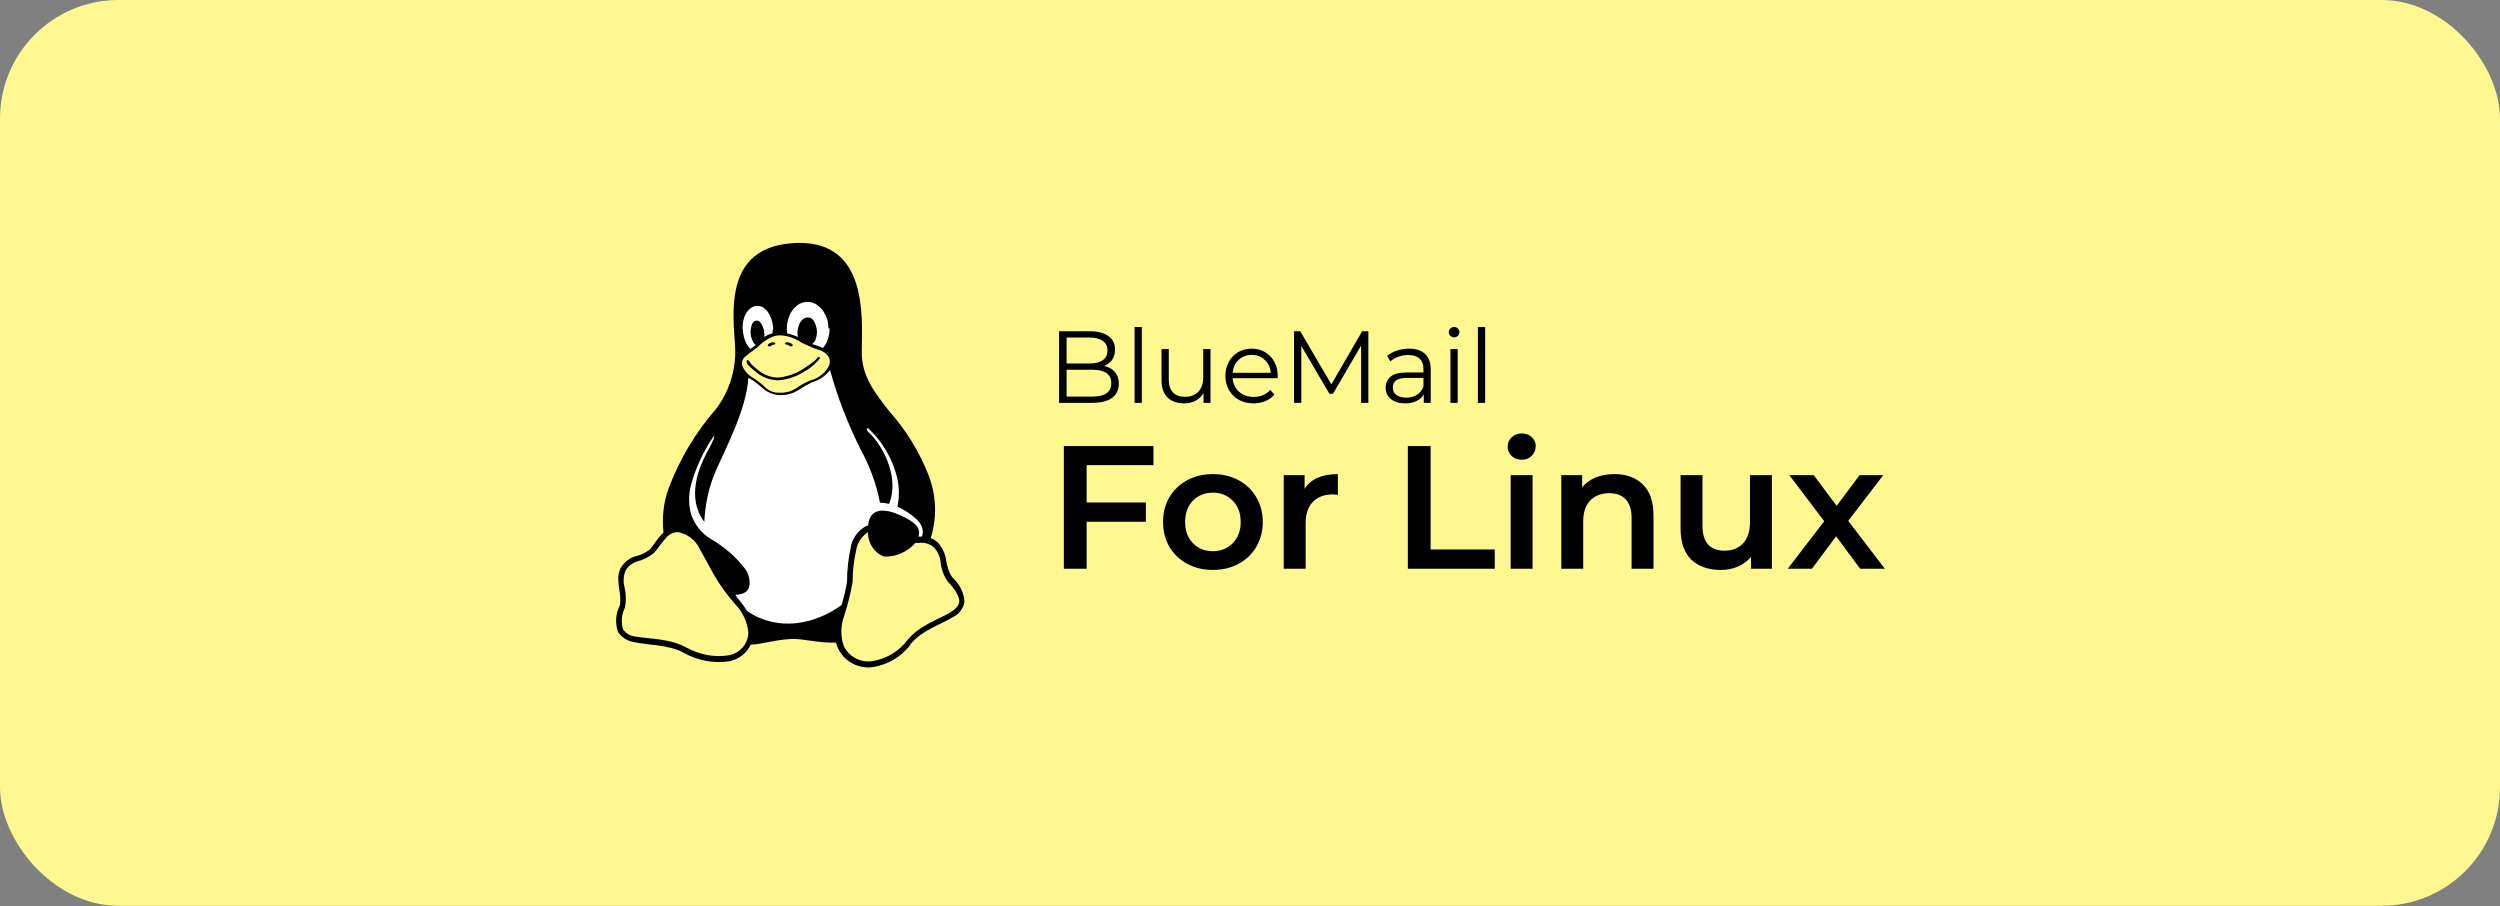 <svg width="422" height="153" viewBox="0 0 422 153" fill="none" xmlns="http://www.w3.org/2000/svg">
<rect x="0" y="0" width="422" height="153" fill="#808080" stroke="none"/>
<rect width="422" height="152.899" rx="20" fill="#FFF790"/>
<path d="M160.724 97.434C160.188 96.627 159.854 95.618 159.72 94.677C159.586 93.466 159.05 92.389 158.247 91.515C158.046 91.381 157.913 91.246 157.712 91.112C157.511 90.977 157.31 90.91 157.109 90.843C158.247 87.21 158.046 83.309 156.574 79.811C155.034 75.977 152.825 72.48 150.081 69.385C147.738 66.359 145.396 63.533 145.463 59.296C145.596 52.906 146.199 41 134.954 41C134.485 41 134.017 41 133.548 41.067C120.964 42.076 124.244 55.395 124.11 59.901C123.976 63.197 122.905 66.291 120.964 68.915C117.483 72.883 114.739 77.457 112.865 82.434C111.995 84.789 111.727 87.345 111.995 89.901C111.861 90.035 111.794 90.103 111.66 90.237C110.857 91.044 110.321 92.053 109.719 92.726C109.05 93.264 108.246 93.668 107.376 93.869C106.305 94.138 105.368 94.878 104.766 95.887C104.498 96.425 104.364 97.031 104.364 97.636C104.364 98.174 104.431 98.712 104.498 99.318C104.699 100.259 104.766 101.268 104.632 102.21C103.895 103.555 103.829 105.17 104.297 106.649C104.9 107.591 105.97 108.264 107.108 108.398C109.518 108.936 112.798 108.802 115.341 110.147L115.542 109.744L115.341 110.147C117.684 111.492 120.429 112.031 123.106 111.627C124.712 111.291 126.051 110.282 126.721 108.802C128.461 108.802 130.402 108.062 133.414 107.86C135.489 107.726 138.1 108.6 141.112 108.466C141.179 108.802 141.313 109.138 141.446 109.407C142.45 111.56 144.659 112.838 147.069 112.636C149.746 112.3 152.156 110.887 153.763 108.735L153.428 108.398L153.763 108.667C155.637 106.38 158.783 105.439 160.858 104.161C161.862 103.69 162.598 102.748 162.799 101.605C162.732 99.99 161.929 98.51 160.724 97.434Z" fill="black"/>
<path d="M161.929 101.537C161.862 102.21 161.393 102.748 160.456 103.353C158.582 104.497 155.235 105.506 153.16 108.062C151.688 110.012 149.479 111.29 147.069 111.627C145.061 111.829 143.187 110.752 142.384 108.936C141.848 107.255 141.915 105.506 142.517 103.891C143.12 102.008 143.588 100.125 143.923 98.241C143.923 96.425 144.124 94.609 144.526 92.86C144.726 91.65 145.396 90.573 146.4 89.901L146.534 89.833C146.467 91.65 147.538 93.264 149.144 93.936C151.152 94.071 153.16 93.197 154.499 91.65C154.7 91.65 154.901 91.65 155.101 91.65C156.038 91.515 156.909 91.784 157.645 92.389C158.314 93.129 158.716 94.071 158.783 95.013C158.917 96.156 159.318 97.232 159.988 98.174C161.46 99.721 161.929 100.797 161.929 101.537Z" fill="#FFF790"/>
<path d="M126.319 106.717C126.319 108.667 124.913 110.282 122.972 110.618C120.495 111.021 118.019 110.483 115.81 109.273C112.932 107.726 109.518 107.86 107.309 107.456C106.439 107.389 105.636 106.918 105.167 106.246C104.832 105.035 104.899 103.69 105.502 102.546C105.703 101.47 105.703 100.326 105.435 99.183C105.167 98.241 105.234 97.232 105.569 96.358C105.97 95.551 106.774 95.013 107.644 94.744C108.648 94.475 109.585 94.004 110.388 93.331C111.124 92.524 111.727 91.515 112.396 90.842C112.865 90.237 113.601 89.833 114.337 89.833C114.471 89.833 114.672 89.833 114.806 89.901C116.078 90.237 117.149 91.044 117.818 92.12L120.562 97.098C121.566 98.847 122.771 100.461 124.11 102.008C125.382 103.286 126.118 104.968 126.319 106.717Z" fill="#FFF790"/>
<path d="M139.907 60.304C139.572 59.766 139.103 59.363 138.501 59.161C137.43 58.825 136.359 58.354 135.355 57.883C134.284 57.143 133.079 56.672 131.741 56.605C131.272 56.605 130.803 56.672 130.335 56.874C129.398 57.278 128.528 57.883 127.858 58.623C127.657 58.757 127.524 58.892 127.323 59.026C126.988 59.228 126.586 59.565 125.917 60.103C125.382 60.439 125.114 61.179 125.315 61.784C125.716 62.726 126.453 63.466 127.39 63.937C128.059 64.407 128.662 64.878 129.197 65.416C129.465 65.686 129.799 65.887 130.134 66.022C130.536 66.224 131.004 66.291 131.473 66.291C132.544 66.358 133.548 66.089 134.485 65.484C135.221 64.946 135.957 64.542 136.828 64.206C138.166 63.869 139.371 62.928 139.974 61.65C140.108 61.246 140.108 60.708 139.907 60.304Z" fill="#FFF790"/>
<path d="M135.757 62.726C134.418 63.6 132.879 64.071 131.339 64.206C129.934 64.138 128.595 63.668 127.524 62.726C127.056 62.39 126.721 61.986 126.386 61.717C125.918 61.313 125.985 60.775 126.185 60.775C126.52 60.843 126.587 61.246 126.788 61.448C127.056 61.717 127.457 62.053 127.859 62.39C128.796 63.197 130.068 63.735 131.339 63.735C132.812 63.6 134.218 63.13 135.489 62.322C136.159 61.919 136.828 61.448 137.431 60.977C137.899 60.641 137.899 60.237 138.234 60.237C138.568 60.237 138.368 60.708 137.765 61.179C137.163 61.852 136.493 62.322 135.757 62.726Z" fill="black"/>
<path d="M155.637 90.573H155.035C155.503 89.161 154.499 88.085 151.889 86.941C149.144 85.73 147.002 85.865 146.601 88.286C146.601 88.421 146.534 88.555 146.534 88.69C146.333 88.757 146.132 88.824 145.931 88.959C144.66 89.766 143.79 91.044 143.589 92.524C143.187 94.34 142.986 96.224 142.986 98.107C142.785 99.452 142.451 100.865 142.049 102.143C137.565 105.371 131.406 106.717 126.119 103.152C125.784 102.614 125.382 102.008 124.914 101.47C124.646 101.134 124.378 100.797 124.11 100.394C124.579 100.394 125.048 100.327 125.516 100.125C125.985 99.923 126.319 99.587 126.453 99.116C126.721 97.838 126.319 96.56 125.449 95.618C123.977 93.802 122.169 92.255 120.094 91.044C118.488 90.103 117.283 88.623 116.681 86.874C116.212 85.26 116.212 83.578 116.614 81.963C117.417 79.004 118.689 76.246 120.429 73.69C120.764 73.421 120.563 74.161 119.224 76.582C118.019 78.869 115.81 84.049 118.889 88.085C119.023 85.125 119.626 82.233 120.831 79.475C122.504 75.641 126.052 68.982 126.319 63.735C126.453 63.87 126.989 64.206 127.189 64.273C127.792 64.744 128.394 65.215 128.93 65.686C129.666 66.291 130.603 66.627 131.54 66.695C131.674 66.695 131.741 66.695 131.875 66.695C132.946 66.695 133.95 66.358 134.82 65.82C135.49 65.349 136.226 64.946 137.029 64.542C138.234 64.206 139.372 63.466 140.108 62.457C141.38 67.098 143.12 71.538 145.262 75.843C146.802 78.668 147.94 81.695 148.542 84.856C149.077 84.856 149.546 84.923 150.081 85.058C152.023 80.08 148.475 74.699 146.869 73.219C146.199 72.614 146.199 72.278 146.534 72.278C148.944 74.497 150.617 77.39 151.42 80.551C151.822 82.165 151.822 83.914 151.487 85.528C151.688 85.596 151.889 85.73 152.09 85.798C155.035 87.479 156.173 88.824 155.637 90.573Z" fill="white"/>
<path d="M140.041 55.394C140.041 56.201 139.907 56.941 139.572 57.681C139.438 58.085 139.17 58.421 138.903 58.757C138.836 58.69 138.702 58.69 138.635 58.623C138.3 58.488 138.033 58.354 137.765 58.286C137.497 58.219 137.296 58.152 137.095 58.085C137.296 57.883 137.497 57.681 137.631 57.412C137.765 57.008 137.899 56.605 137.899 56.134V56.067C137.899 55.663 137.832 55.26 137.698 54.856C137.564 54.52 137.43 54.183 137.162 53.914C136.962 53.713 136.694 53.578 136.359 53.578H136.292C136.024 53.578 135.757 53.713 135.489 53.914C135.221 54.183 135.02 54.453 134.887 54.789C134.753 55.192 134.619 55.596 134.619 56.067V56.134C134.619 56.403 134.619 56.605 134.686 56.874C134.083 56.605 133.481 56.403 132.878 56.269C132.878 56.067 132.812 55.798 132.812 55.596V55.529C132.812 54.721 132.945 53.982 133.28 53.242C133.548 52.569 134.016 51.964 134.552 51.56C135.02 51.157 135.69 50.955 136.292 50.955C136.895 50.955 137.564 51.157 138.033 51.56C138.635 51.964 139.037 52.569 139.371 53.242C139.706 53.914 139.84 54.721 139.84 55.461C140.041 55.394 140.041 55.394 140.041 55.394Z" fill="white"/>
<path d="M130.402 56.269C130.335 56.269 130.268 56.336 130.134 56.336C129.732 56.47 129.331 56.672 128.996 56.874C129.063 56.605 129.063 56.336 128.996 56.134C128.996 56.134 128.996 56.134 128.996 56.067C128.996 55.73 128.862 55.394 128.728 55.058C128.594 54.789 128.461 54.52 128.26 54.318C128.126 54.184 127.925 54.116 127.724 54.116H127.657C127.457 54.116 127.256 54.251 127.122 54.453C126.921 54.654 126.854 54.923 126.787 55.26C126.72 55.596 126.653 55.932 126.72 56.336V56.403C126.72 56.739 126.854 57.076 126.988 57.412C127.122 57.681 127.256 57.95 127.457 58.152C127.457 58.152 127.523 58.219 127.59 58.219C127.39 58.354 127.256 58.488 127.055 58.623L126.653 58.892C126.319 58.556 126.051 58.152 125.85 57.681C125.582 57.076 125.448 56.403 125.382 55.73C125.315 55.058 125.382 54.385 125.582 53.713C125.716 53.175 126.051 52.636 126.453 52.233C126.787 51.897 127.189 51.695 127.724 51.627H127.858C128.327 51.627 128.728 51.762 129.063 52.098C129.532 52.435 129.866 52.973 130.067 53.511C130.335 54.116 130.469 54.789 130.536 55.462C130.402 55.663 130.402 55.932 130.402 56.269Z" fill="white"/>
<path d="M132.544 58.017C132.611 58.219 132.879 58.152 133.013 58.219C133.147 58.286 133.281 58.421 133.415 58.488C133.548 58.488 133.816 58.421 133.816 58.286C133.816 58.085 133.548 57.95 133.348 57.883C133.08 57.748 132.812 57.748 132.544 57.883C132.544 57.883 132.477 57.95 132.544 58.017Z" fill="black"/>
<path d="M130.87 58.017C130.803 58.219 130.536 58.152 130.402 58.219C130.268 58.286 130.134 58.421 130 58.488C129.866 58.488 129.599 58.421 129.599 58.286C129.599 58.085 129.866 57.95 130.067 57.883C130.335 57.748 130.603 57.748 130.87 57.883C130.803 57.883 130.87 57.95 130.87 58.017Z" fill="black"/>
<path d="M186.376 61.771C187.17 61.943 187.779 62.288 188.205 62.806C188.642 63.312 188.861 63.968 188.861 64.773C188.861 65.808 188.475 66.608 187.705 67.172C186.945 67.724 185.818 68 184.322 68H178.766V55.921H183.977C185.323 55.921 186.364 56.191 187.101 56.732C187.848 57.273 188.222 58.038 188.222 59.027C188.222 59.694 188.055 60.264 187.722 60.735C187.4 61.196 186.951 61.541 186.376 61.771ZM180.043 56.974V61.356H183.891C184.869 61.356 185.622 61.172 186.151 60.804C186.681 60.425 186.945 59.878 186.945 59.165C186.945 58.452 186.681 57.911 186.151 57.543C185.622 57.163 184.869 56.974 183.891 56.974H180.043ZM184.305 66.947C185.386 66.947 186.203 66.763 186.755 66.395C187.308 66.027 187.584 65.452 187.584 64.67C187.584 63.163 186.491 62.409 184.305 62.409H180.043V66.947H184.305ZM191.516 55.196H192.742V68H191.516V55.196ZM204.33 58.923V68H203.156V66.343C202.834 66.896 202.391 67.327 201.828 67.638C201.264 67.937 200.62 68.086 199.895 68.086C198.71 68.086 197.773 67.758 197.082 67.103C196.404 66.436 196.064 65.463 196.064 64.186V58.923H197.289V64.066C197.289 65.02 197.525 65.745 197.997 66.24C198.469 66.735 199.142 66.982 200.016 66.982C200.971 66.982 201.724 66.694 202.276 66.119C202.829 65.532 203.105 64.721 203.105 63.686V58.923H204.33ZM215.664 63.841H208.072C208.141 64.785 208.503 65.55 209.159 66.136C209.815 66.712 210.643 66.999 211.644 66.999C212.207 66.999 212.725 66.901 213.197 66.706C213.668 66.499 214.077 66.2 214.422 65.808L215.112 66.602C214.709 67.085 214.203 67.454 213.594 67.707C212.995 67.96 212.334 68.086 211.609 68.086C210.677 68.086 209.849 67.891 209.124 67.5C208.411 67.097 207.853 66.545 207.451 65.843C207.048 65.141 206.847 64.347 206.847 63.462C206.847 62.576 207.036 61.782 207.416 61.08C207.807 60.379 208.336 59.832 209.004 59.441C209.682 59.05 210.442 58.854 211.281 58.854C212.121 58.854 212.875 59.05 213.542 59.441C214.209 59.832 214.733 60.379 215.112 61.08C215.492 61.771 215.682 62.564 215.682 63.462L215.664 63.841ZM211.281 59.907C210.407 59.907 209.671 60.189 209.073 60.753C208.486 61.305 208.152 62.029 208.072 62.927H214.508C214.428 62.029 214.088 61.305 213.49 60.753C212.903 60.189 212.167 59.907 211.281 59.907ZM230.979 55.921V68H229.754V58.337L225.009 66.464H224.405L219.659 58.389V68H218.434V55.921H219.487L224.733 64.877L229.927 55.921H230.979ZM237.831 58.854C239.016 58.854 239.925 59.154 240.557 59.752C241.19 60.338 241.507 61.213 241.507 62.375V68H240.333V66.585C240.057 67.057 239.649 67.425 239.108 67.689C238.579 67.954 237.946 68.086 237.21 68.086C236.197 68.086 235.392 67.845 234.794 67.362C234.196 66.878 233.897 66.24 233.897 65.446C233.897 64.675 234.173 64.054 234.725 63.583C235.289 63.111 236.18 62.875 237.4 62.875H240.281V62.323C240.281 61.541 240.063 60.948 239.626 60.545C239.188 60.131 238.55 59.924 237.71 59.924C237.135 59.924 236.583 60.022 236.054 60.218C235.524 60.402 235.07 60.66 234.69 60.994L234.138 60.08C234.598 59.688 235.151 59.389 235.795 59.182C236.439 58.964 237.118 58.854 237.831 58.854ZM237.4 67.12C238.09 67.12 238.682 66.965 239.177 66.654C239.672 66.332 240.04 65.872 240.281 65.274V63.79H237.434C235.881 63.79 235.105 64.33 235.105 65.412C235.105 65.941 235.306 66.361 235.709 66.671C236.111 66.97 236.675 67.12 237.4 67.12ZM244.834 58.923H246.059V68H244.834V58.923ZM245.455 56.939C245.202 56.939 244.989 56.853 244.817 56.68C244.644 56.508 244.558 56.301 244.558 56.059C244.558 55.829 244.644 55.628 244.817 55.455C244.989 55.282 245.202 55.196 245.455 55.196C245.708 55.196 245.921 55.282 246.094 55.455C246.266 55.616 246.353 55.812 246.353 56.042C246.353 56.295 246.266 56.508 246.094 56.68C245.921 56.853 245.708 56.939 245.455 56.939ZM249.468 55.196H250.693V68H249.468V55.196ZM183.425 78.517V84.818H193.424V88.072H183.425V96H179.579V75.293H194.696V78.517H183.425ZM204.726 96.207C203.128 96.207 201.689 95.862 200.407 95.172C199.125 94.481 198.119 93.525 197.39 92.302C196.68 91.06 196.325 89.66 196.325 88.102C196.325 86.544 196.68 85.153 197.39 83.931C198.119 82.708 199.125 81.752 200.407 81.061C201.689 80.371 203.128 80.026 204.726 80.026C206.343 80.026 207.792 80.371 209.074 81.061C210.356 81.752 211.352 82.708 212.062 83.931C212.792 85.153 213.156 86.544 213.156 88.102C213.156 89.66 212.792 91.06 212.062 92.302C211.352 93.525 210.356 94.481 209.074 95.172C207.792 95.862 206.343 96.207 204.726 96.207ZM204.726 93.042C206.086 93.042 207.211 92.588 208.098 91.681C208.985 90.774 209.429 89.581 209.429 88.102C209.429 86.623 208.985 85.43 208.098 84.522C207.211 83.615 206.086 83.162 204.726 83.162C203.365 83.162 202.241 83.615 201.353 84.522C200.486 85.43 200.052 86.623 200.052 88.102C200.052 89.581 200.486 90.774 201.353 91.681C202.241 92.588 203.365 93.042 204.726 93.042ZM220.213 82.511C221.277 80.854 223.151 80.026 225.833 80.026V83.546C225.517 83.487 225.232 83.457 224.975 83.457C223.536 83.457 222.411 83.882 221.603 84.73C220.794 85.558 220.39 86.761 220.39 88.338V96H216.692V80.204H220.213V82.511ZM237.645 75.293H241.49V92.746H252.317V96H237.645V75.293ZM254.998 80.204H258.696V96H254.998V80.204ZM256.862 77.6C256.191 77.6 255.629 77.393 255.175 76.979C254.722 76.545 254.495 76.013 254.495 75.382C254.495 74.751 254.722 74.228 255.175 73.814C255.629 73.38 256.191 73.163 256.862 73.163C257.532 73.163 258.094 73.37 258.548 73.784C259.001 74.179 259.228 74.682 259.228 75.293C259.228 75.944 259.001 76.496 258.548 76.95C258.114 77.383 257.552 77.6 256.862 77.6ZM272.512 80.026C274.504 80.026 276.101 80.608 277.304 81.771C278.507 82.935 279.109 84.66 279.109 86.948V96H275.411V87.421C275.411 86.041 275.086 85.006 274.435 84.315C273.784 83.605 272.857 83.25 271.654 83.25C270.293 83.25 269.219 83.665 268.43 84.493C267.641 85.301 267.246 86.475 267.246 88.013V96H263.549V80.204H267.069V82.245C267.68 81.515 268.449 80.963 269.376 80.588C270.303 80.213 271.348 80.026 272.512 80.026ZM299.093 80.204V96H295.573V93.989C294.981 94.698 294.242 95.251 293.354 95.645C292.467 96.02 291.51 96.207 290.485 96.207C288.375 96.207 286.708 95.625 285.485 94.462C284.283 93.278 283.681 91.533 283.681 89.226V80.204H287.379V88.723C287.379 90.143 287.694 91.208 288.325 91.918C288.976 92.608 289.893 92.953 291.076 92.953C292.398 92.953 293.443 92.549 294.212 91.74C295.001 90.912 295.395 89.729 295.395 88.191V80.204H299.093ZM313.992 96L309.939 90.527L305.857 96H301.775L307.928 87.983L302.041 80.204H306.153L310.028 85.38L313.903 80.204H317.897L311.98 87.924L318.163 96H313.992Z" fill="black"/>
</svg>

